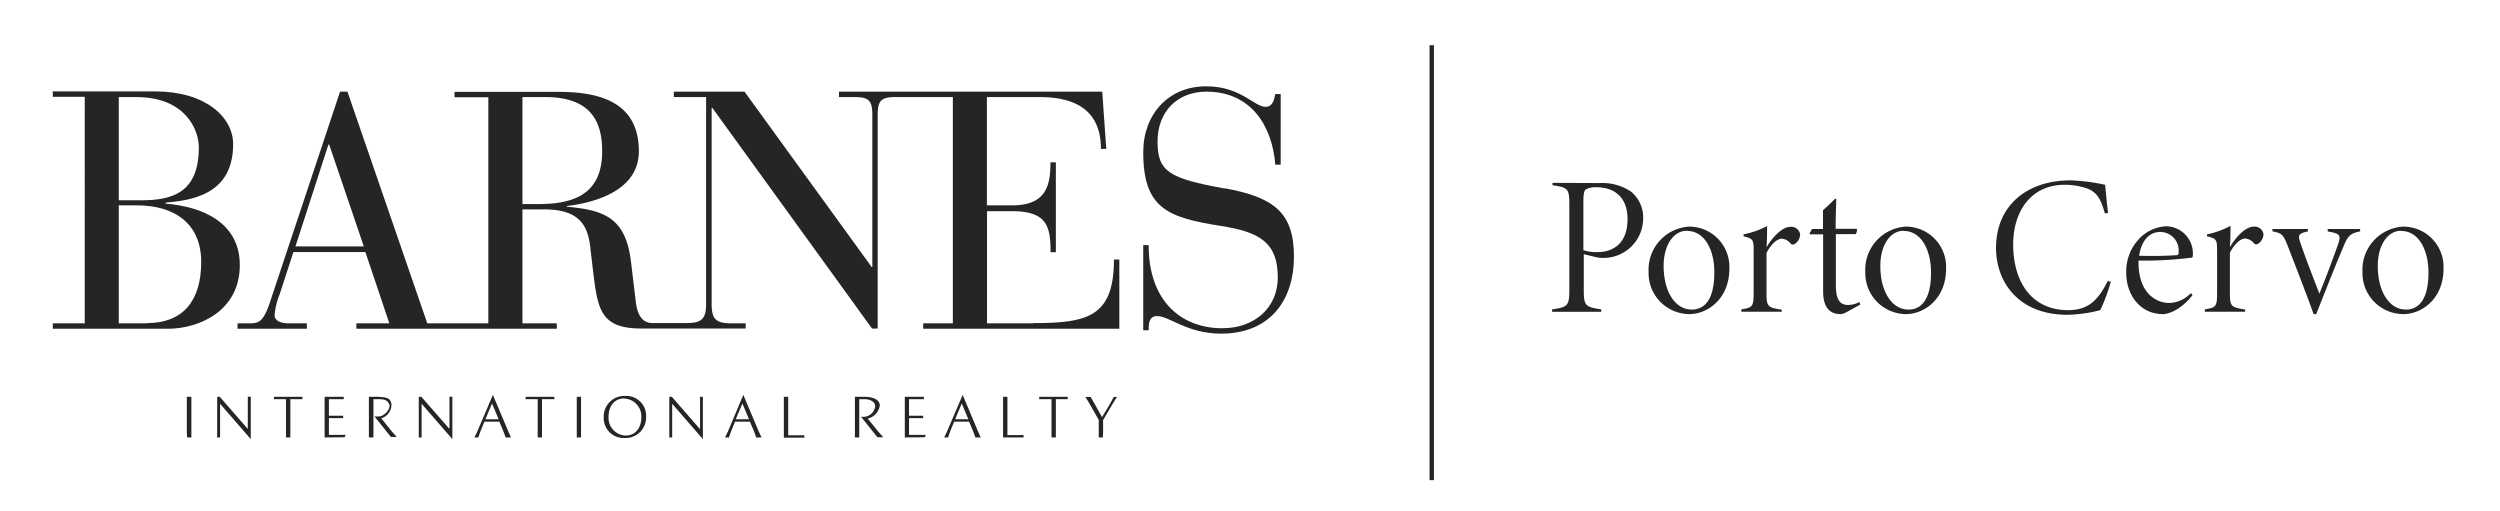 <?xml version="1.0" encoding="UTF-8"?> <svg xmlns="http://www.w3.org/2000/svg" id="Barnes-Porto-Cervo-Black" viewBox="0 0 378.84 77.42"><defs><style>.cls-1{fill:#252525;}</style></defs><rect class="cls-1" x="216.63" y="6.85" width="0.66" height="65.91"></rect><path class="cls-1" d="M22.32,49H18V31.12h2.75c5.81,0,9.74,2.86,9.74,8.57,0,6-2.85,9.27-8.21,9.27M18,14.71h2.65c7.44,0,9.48,4.94,9.48,7.64,0,6.94-4.13,8-8.77,8H18Zm7.09,16.11v-.11c3.67-.35,10.24-1.06,10.24-8.86,0-4.13-4.23-8-11.82-8H8v.82h4.84V49H8v.82H25.43c4.79,0,10.91-2.75,10.91-9.63,0-6.48-5.66-8.87-11.21-9.33"></path><path class="cls-1" d="M81.72,30.92H79.17V14.71h3.47c7.24,0,8.61,4.13,8.61,8.21,0,5.91-3.51,8-9.53,8M44.77,37.34l5-15.44h.11l5.25,15.44ZM156.57,49h-7v-17h3.77c5.35,0,5.86,2.34,5.86,6.22H160V24.6h-.82c0,3.31-.51,6.52-5.81,6.52h-3.82V14.71h8c5.4,0,9.28,2,9.28,7.85h.81l-.61-8.67H127.14v.82h2.4c2.24,0,2.65.66,2.65,2.75v23h-.1L112.82,13.89H102.11v.82H107V46.06c0,2.45-.82,2.9-3.17,2.9H99c-.86,0-2.29-.2-2.65-3.21l-.71-5.91c-.77-6.73-3.88-8-9.74-8.51v-.11c3.72-.45,10.91-2.09,10.91-8.3,0-7.7-6.37-9-12.23-9H68.88v.82H74V49H64.75L52.65,13.89H51.53L40.84,46c-1,2.85-1.63,3-3.21,3H36v.82H46.5V49H43.85c-1.63,0-2.24-.56-2.24-1.27a10.9,10.9,0,0,1,.76-3.11l2.09-6.42H55.37L59,49H54v.82H84.37V49h-5.2V31.73h3.32c5.76,0,6.68,2.91,7,6.12l.36,3.06c.71,5.86,1.07,8.87,7.29,8.87H113V49h-2c-2.34,0-3.16-.45-3.16-2.9V16.34h.1l24.2,33.44H133V17.46c0-2.09.41-2.75,2.65-2.75h8.74V49H139.9v.82h29.72V39.33h-.82c0,8.67-4,9.63-12.23,9.63"></path><path class="cls-1" d="M185.61,28.57c-8.46-1.53-10.2-2.55-10.2-7.13s3.06-7.55,7.39-7.55c6.83,0,10,5.25,10.45,11.06h.82V14.25h-.82c-.15.66-.3,1.94-1.48,1.94-1.73,0-3.72-3.11-9-3.11-5.71,0-9.53,4.23-9.53,10,0,8.56,3.77,9.89,11.78,11.16,5.86.92,8.61,2.5,8.61,7.8,0,4.59-3.52,7.7-8.41,7.7-6.12,0-11.16-4-11.16-12.59h-.82v12.9h.82c0-.87,0-2.15,1.27-2.15,1.89,0,4.59,2.66,9.69,2.66,7.39,0,11.06-5,11.06-11.68s-3.06-9-10.5-10.35"></path><path class="cls-1" d="M28.31,65.46V60.13H29v6.16h-.65Z"></path><path class="cls-1" d="M41.51,60.49v-.36h4.32v.36H44v5.8h-.66v-5.8H41.51Z"></path><path class="cls-1" d="M49.19,66.29V60.13h2.9v.36H49.84V63H52v.36H49.84v2.54h2.55l-.17.36Z"></path><path class="cls-1" d="M59,61.29c-.29-.64-.7-.8-1.64-.8h-.77v5.8H55.9V60.13h1.41c1.49.08,1.77.25,2,1a2.16,2.16,0,0,1-1.42,2.22l-.14,0,1.6,2c.71.78.76.86.76.86h-.88l-2.48-3.1h.55C58.22,63.19,59.25,61.89,59,61.29Z"></path><path class="cls-1" d="M68.55,60.13v6.41l-4.66-5.35v5.1h-.43V60.13h.39L68.11,65v-4.9Z"></path><path class="cls-1" d="M77.05,65.43l-2.36-5.59L72.32,65.4l-.42.89h.58c.06-.16.08-.23.15-.43s.1-.32.19-.54l.58-1.42h2.27l.63,1.52c.1.24.13.35.2.52l.12.35h.81Zm-3.49-1.9,1-2.39,1,2.39Z"></path><path class="cls-1" d="M94.8,60a3,3,0,0,1,3.11,3.12,3.12,3.12,0,0,1-3.31,3.25,3,3,0,0,1-3.11-3.11A3.12,3.12,0,0,1,94.8,60Zm-.24.38c-1.37,0-2.34,1.08-2.34,2.75A2.68,2.68,0,0,0,94.84,66c1.37,0,2.34-1.08,2.34-2.75A2.68,2.68,0,0,0,94.56,60.4Z"></path><path class="cls-1" d="M118.79,60.13h.65s0,0,0,.83v5h2.45v.36h-3.11V60.13Z"></path><path class="cls-1" d="M169.27,60.13l-.54.86-1.57,2.66v1.81c0,.71-.07.82,0,.83h-.66V63.64L165,61c-.43-.73-.49-.79-.52-.85h.79l.18.31c.06.1.15.25.28.49L167,63.21,168.32,61c.12-.22.16-.31.25-.48l.19-.35Z"></path><path class="cls-1" d="M38,60.13c0,.1,0,.13,0,.81v5.6l-4.65-5.35v5.1h-.44V60.13h.39L37.55,65v-4.9Z"></path><path class="cls-1" d="M106.51,60.13v6.41l-4.65-5.35v5.1h-.44V60.13h.39l4.27,4.9v-4.9Z"></path><path class="cls-1" d="M79.65,60.49v-.36H84v.36H82.13v5.8h-.65v-5.8H79.65Z"></path><path class="cls-1" d="M87.4,65.46V60.13h.65v6.16H87.4Z"></path><path class="cls-1" d="M137.11,66.29V60.13H140v.36h-2.25V63h2.14v.36h-2.14v2.54h2.55l-.17.36Z"></path><path class="cls-1" d="M157.48,60.49v-.36h4.32v.36H160v5.8h-.66v-5.8h-1.83Z"></path><path class="cls-1" d="M152,60.13h.66v5.8h2.45v.36H152V60.13Z"></path><path class="cls-1" d="M115,65.43l-2.36-5.59L110.3,65.4l-.43.89h.59c.06-.16.07-.23.15-.43a5.23,5.23,0,0,1,.19-.54l.58-1.42h2.26l.64,1.52c.1.24.13.35.19.52l.13.35h.8Zm-3.5-1.9,1-2.39,1,2.39Z"></path><path class="cls-1" d="M148.23,65.43l-2.35-5.59L143.5,65.4l-.42.89h.59c.05-.16.07-.23.14-.43s.1-.32.19-.54l.59-1.42h2.26l.64,1.52c.1.24.13.35.19.52l.13.35h.8Zm-3.49-1.9,1-2.39,1,2.39Z"></path><path class="cls-1" d="M132.62,61.57c0-.66-.7-1.08-1.64-1.08h-.77v5.8h-.66V60.13H131c1.5,0,2.32.54,2.32,1.33a2.4,2.4,0,0,1-1.7,1.94l-.15,0,1.61,2c.7.78.76.86.76.86h-.88l-2.48-3.1H131A1.82,1.82,0,0,0,132.62,61.57Z"></path><path class="cls-1" d="M242.34,27.74A7.91,7.91,0,0,1,247.11,29,5.06,5.06,0,0,1,249,33.14a6,6,0,0,1-6.21,5.94A3.58,3.58,0,0,1,242,39l-2-.48V44c0,2.34.27,2.53,2.64,2.88v.37H235.2v-.37c2.4-.33,2.61-.59,2.61-3V31.07c0-2.49-.18-2.64-2.55-3v-.36Zm-2.4,10.17a6.31,6.31,0,0,0,2.13.3c2,0,4.56-1,4.56-5,0-3.33-2-4.83-4.68-4.83a3,3,0,0,0-1.65.33c-.24.21-.36.66-.36,1.8Z"></path><path class="cls-1" d="M256,34.34a6.1,6.1,0,0,1,6.06,6.39c0,4.53-3.27,6.87-6.09,6.87a6.22,6.22,0,0,1-6.15-6.39A6.54,6.54,0,0,1,256,34.34Zm-.36.63c-2.1,0-3.54,2.25-3.54,5.31,0,4,1.8,6.63,4.26,6.63,1.89,0,3.42-1.42,3.42-5.64C259.8,38,258.39,35,255.66,35Z"></path><path class="cls-1" d="M270,47.24h-6.12v-.37c1.74-.26,1.86-.42,1.86-2.6v-6c0-1.92,0-2.1-1.53-2.46v-.3a12.6,12.6,0,0,0,3.57-1.26c0,.54,0,2.13-.09,3.24.72-1.26,2.25-3.12,3.63-3.12a1.36,1.36,0,0,1,1.47,1.17,1.79,1.79,0,0,1-.75,1.38.5.5,0,0,1-.69,0,1.89,1.89,0,0,0-1.35-.75c-.6,0-1.53.66-2.31,2.16v6c0,2.13.15,2.27,2.31,2.6Z"></path><path class="cls-1" d="M279.84,47.29a2.21,2.21,0,0,1-.93.31c-1.77,0-2.64-1.2-2.64-3.42V35.51h-2l-.06-.12.36-.69h1.68V31.85a23.62,23.62,0,0,0,1.8-1.71l.21,0c0,.54-.09,2.13-.09,4.53h3.21a1.07,1.07,0,0,1-.18.81h-3v7.8c0,2.46.87,2.93,1.86,2.93a3.53,3.53,0,0,0,1.71-.45l.12.4Z"></path><path class="cls-1" d="M288.84,34.34a6.1,6.1,0,0,1,6.06,6.39c0,4.53-3.27,6.87-6.09,6.87a6.22,6.22,0,0,1-6.15-6.39A6.54,6.54,0,0,1,288.84,34.34Zm-.36.63c-2.1,0-3.54,2.25-3.54,5.31,0,4,1.8,6.63,4.26,6.63,1.89,0,3.42-1.42,3.42-5.64C292.62,38,291.21,35,288.48,35Z"></path><path class="cls-1" d="M319.86,42.7A27.32,27.32,0,0,1,318.27,47a21.34,21.34,0,0,1-5,.7c-7.38,0-10.8-4.95-10.8-10.14,0-6.27,4.53-10.23,11.31-10.23A29.91,29.91,0,0,1,319,28c.15,1.38.27,3,.45,4.26l-.48.09c-.54-1.83-1-3.15-2.67-3.78A10.42,10.42,0,0,0,312.9,28c-5.31,0-7.83,4.26-7.83,9,0,6,3,10,8.34,10,3.36,0,4.71-1.91,6-4.43Z"></path><path class="cls-1" d="M332.25,44.72c-1.74,2.22-3.63,2.88-4.47,2.88-3.54,0-5.58-3-5.58-6.24a7.19,7.19,0,0,1,1.8-5,6.06,6.06,0,0,1,4.17-2.07,4.11,4.11,0,0,1,4.13,4c0,.45,0,.72-.14.75a57.89,57.89,0,0,1-8.1.45c-.09,4.8,2.55,6.42,4.68,6.42A4.68,4.68,0,0,0,332,44.41Zm-4.92-9.57c-1.47,0-2.79,1.11-3.18,3.6a54.69,54.69,0,0,0,5.78-.09c.16,0,.21-.18.21-.48A2.8,2.8,0,0,0,327.33,35.15Z"></path><path class="cls-1" d="M340.22,47.24h-6.11v-.37c1.74-.26,1.86-.42,1.86-2.6v-6c0-1.92,0-2.1-1.53-2.46v-.3A12.6,12.6,0,0,0,338,34.22c0,.54,0,2.13-.09,3.24.71-1.26,2.25-3.12,3.63-3.12A1.35,1.35,0,0,1,343,35.51a1.79,1.79,0,0,1-.75,1.38.49.49,0,0,1-.68,0,1.91,1.91,0,0,0-1.36-.75c-.59,0-1.52.66-2.3,2.16v6c0,2.13.15,2.27,2.3,2.6Z"></path><path class="cls-1" d="M357.65,35.06c-1.47.3-1.83.6-2.55,2.34-1,2.31-3.21,7.92-4.11,10.2h-.39c-.93-2.61-2.49-6.66-3.93-10.35-.66-1.65-.81-1.92-2.31-2.19V34.7h5.37v.36c-1.5.33-1.53.6-1.14,1.74.78,2.31,1.92,5.22,2.88,7.71,1.14-2.82,2.19-5.64,2.82-7.44.54-1.53.21-1.68-1.56-2V34.7h4.92Z"></path><path class="cls-1" d="M364.22,34.34a6.1,6.1,0,0,1,6.06,6.39c0,4.53-3.27,6.87-6.09,6.87A6.22,6.22,0,0,1,358,41.21,6.54,6.54,0,0,1,364.22,34.34Zm-.36.63c-2.1,0-3.54,2.25-3.54,5.31,0,4,1.8,6.63,4.26,6.63,1.89,0,3.42-1.42,3.42-5.64C368,38,366.59,35,363.86,35Z"></path></svg> 